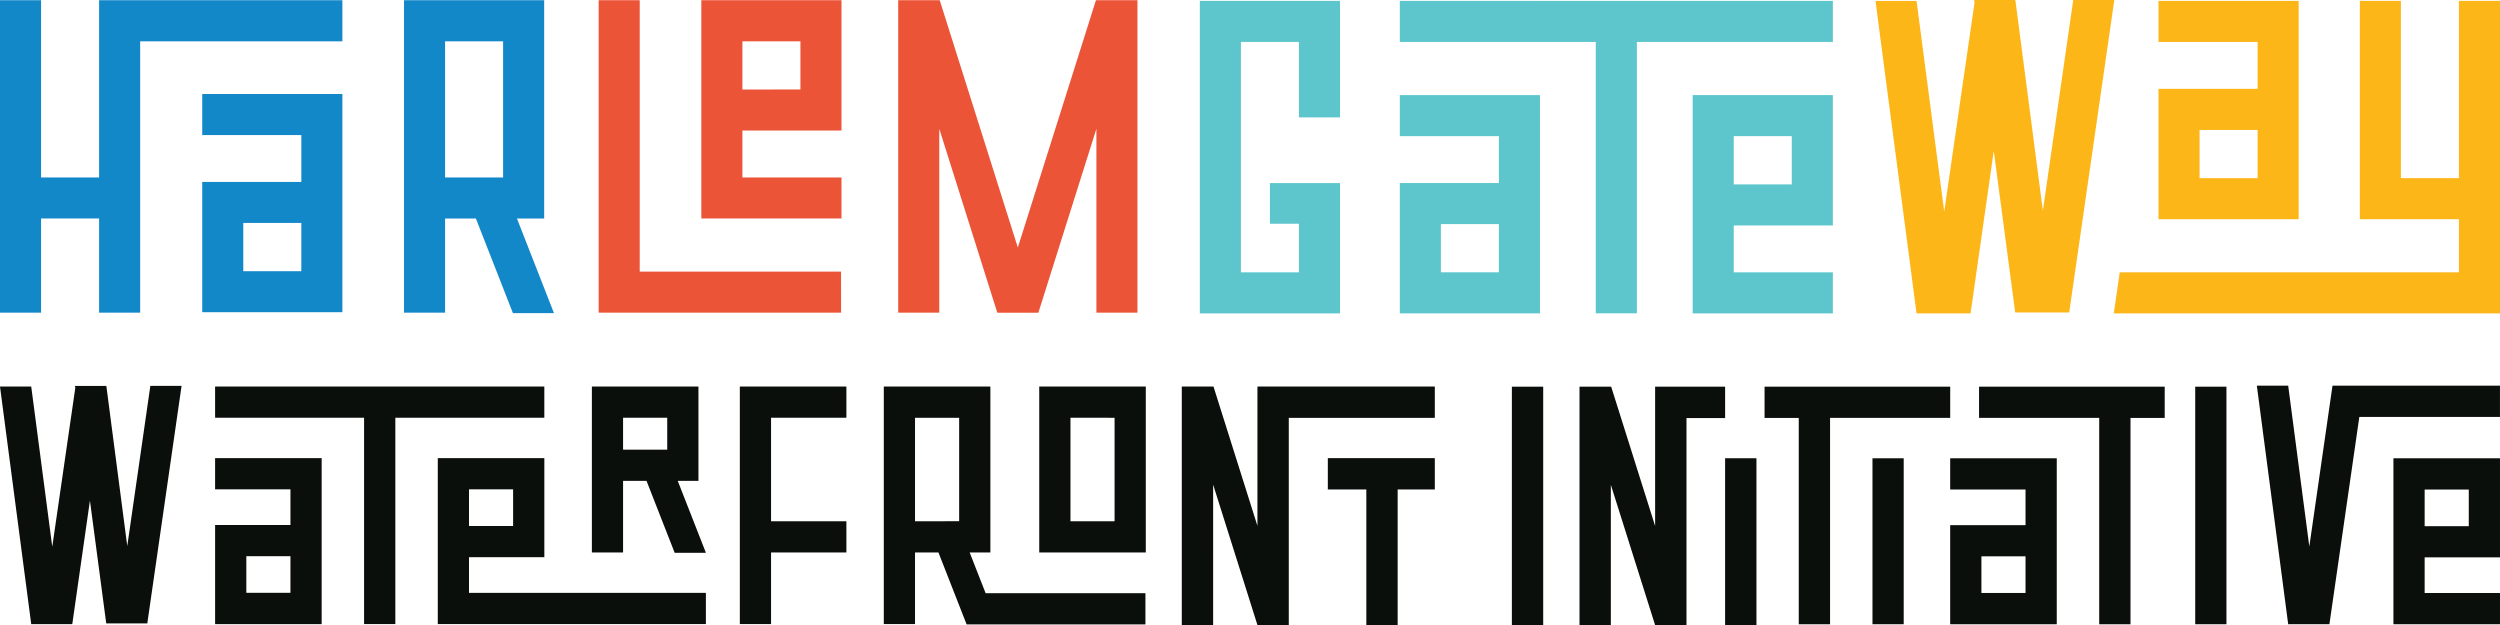 <svg xmlns="http://www.w3.org/2000/svg" width="252.437" height="63.129"><g data-name="Group 1"><path data-name="Path 1" d="M0 31.572V.023h4.147v17.894h5.859V.023h24.566v4.149H14.153v27.4h-4.147v-9.51H4.147v9.51zm34.573-.045H20.419V18.372h10.008v-4.733H20.419V9.492h14.153zm-4.147-4.146v-4.868h-5.86v4.868z" fill="#1388c9"/><path data-name="Path 2" d="M40.795.023h14.153v22.041h-2.749l3.74 9.556h-4.146l-3.741-9.556h-3.11v9.51h-4.147zm10.006 17.894V4.172h-5.859v13.747z" fill="#1388c9"/><path data-name="Path 3" d="M84.925 31.572H60.449V.023h4.147v27.4h20.328zm.045-9.51H70.816V.023h14.153v13.161H74.963v4.733h10.006zM80.823 9.035V4.172h-5.859V9.04z" fill="#ec5438"/><path data-name="Path 4" d="M94.887.023l7.888 24.971L110.663.023h4.192v31.549h-4.146V13.004l-5.86 18.571h-4.146l-5.86-18.571v18.568h-4.148V.023z" fill="#ec5438"/></g><g data-name="Group 2"><path data-name="Path 5" d="M121.153 31.642h14.153V18.485h-7.076v4.106h2.93V27.5h-5.86V4.236h5.86v7.618h4.146V.09h-14.153z" fill="#5cc6cc"/><path data-name="Path 6" d="M209.344 0l-3.065 21.275L203.53.226V.091h-.045v-.09h-4.147v.09l.045.135-3.065 21.14L193.523.091h-4.147l4.147 31.552h5.454l2.344-16.407 2.163 16.317h5.454L213.491.001z" fill="#fdb618"/><path data-name="Path 7" d="M141.345 13.748h10.007v4.733h-10.007v13.161h14.154V9.602h-14.154zm10.007 13.748h-5.86v-4.868h5.86z" fill="#5cc6cc"/><path data-name="Path 8" d="M232.107.09h-14.153v4.146h10.007v4.733h-10.007v13.167h14.153zm-4.146 17.9h-5.86v-4.868h5.86z" fill="#fdb618"/><path data-name="Path 9" d="M170.917 31.642h14.154v-4.146h-10.007v-4.733h10.007V9.602h-14.154zm4.147-17.894h5.86v4.868h-5.86z" fill="#5cc6cc"/><path data-name="Path 10" d="M156.584.09h-15.239v4.146h19.788v27.4h4.151v-27.4h19.788V.089h-28.488z" fill="#5cc6cc"/><path data-name="Path 11" d="M248.29.09v17.895h-5.859V.09h-4.147v22.046h10.006v5.363h-34.251l-.6 4.147h39V.09z" fill="#fdb618"/></g><g data-name="Group 4" fill="#0a0f0b"><path data-name="Path 12" d="M0 39.031h3.153l2.124 16.177 2.33-16.071-.033-.1v-.069h3.153v.069h.033v.1l2.09 16 2.331-16.174h3.153l-3.461 23.988h-4.146L9.081 50.546 7.299 63.019H3.153z"/><path data-name="Path 13" d="M47.357 59.865v-3.6h7.608V46.26h-10.76v16.757h27.072v-3.153zm0-10.452h4.454v3.7h-4.454z"/><path data-name="Path 14" d="M59.765 39.029h10.761v9.526h-2.091l2.845 7.266h-3.153l-2.845-7.266h-2.367v7.231h-3.15zm7.608 6.373v-3.221h-4.458v3.221z"/><path data-name="Path 15" d="M74.704 63.017V39.029h10.76v3.153h-7.607v10.452h7.607v3.153h-7.607v7.229z"/><path data-name="Path 16" d="M89.242 39.029h10.761v16.757h-2.091l1.611 4.111h16.137v3.153H97.604l-2.845-7.264h-2.365v7.229h-3.153zm7.608 13.6V42.184h-4.456v10.452zm8.087 3.153V39.029h10.76v16.757zm3.153-13.6v10.452h4.454v-10.45z"/><path data-name="Path 17" d="M21.72 46.26v3.153h7.608v3.6h-7.607v10.006H32.48V46.26zm7.607 13.6h-4.454v-3.7h4.455z"/><path data-name="Path 18" d="M43.377 39.029H21.72v3.153h15.043v20.834h3.157V42.183h15.043v-3.154z"/><g data-name="Group 3"><path data-name="Path 19" d="M122.496 63.115h-3.165V39.029h3.2l4.438 14.072V39.029h17.911v3.166h-14.746v20.918h-3.165l-4.473-14.175z"/><path data-name="Path 20" d="M144.88 46.259v3.166h-3.751v13.692h-3.165V49.423h-3.887v-3.164z"/></g></g><g data-name="Group 5" fill="#0a0f0b"><path data-name="Path 21" d="M196.92 46.275v3.153h7.608v3.6h-7.608v10.006h10.761V46.275zm7.608 13.6h-4.455v-3.7h4.455z"/><path data-name="Path 22" d="M252.436 63.032v-3.153h-7.608v-3.6h7.608V46.275h-10.761v16.757zm-7.608-13.6h4.456v3.7h-4.456z"/><path data-name="Rectangle 1" d="M221.662 39.045h3.153v23.987h-3.153z"/><path data-name="Rectangle 2" d="M189.073 46.275h3.153v16.757h-3.153z"/><path data-name="Path 23" d="M188.243 39.045h-10.067v3.153h3.453v20.834h3.161V42.197h12.131v-3.153z"/><path data-name="Path 24" d="M208.511 39.045h10.069v3.153h-3.453v20.834h-3.16V42.197h-12.133v-3.153z"/><path data-name="Path 25" d="M155.825 63.128h-3.164V39.045h3.164z"/><path data-name="Path 26" d="M162.688 39.045l4.438 14.072V39.045h7.067v3.166h-3.9v20.918h-3.165l-4.473-14.175v14.175h-3.165V39.045z"/><path data-name="Rectangle 3" d="M174.193 46.271h3.165v16.858h-3.165z"/><path data-name="Path 27" d="M252.434 38.946h-16.911l-2.34 16.239-2.133-16.239h-3.165l3.165 24.084h4.163l3.02-20.931h14.2z"/></g></svg>